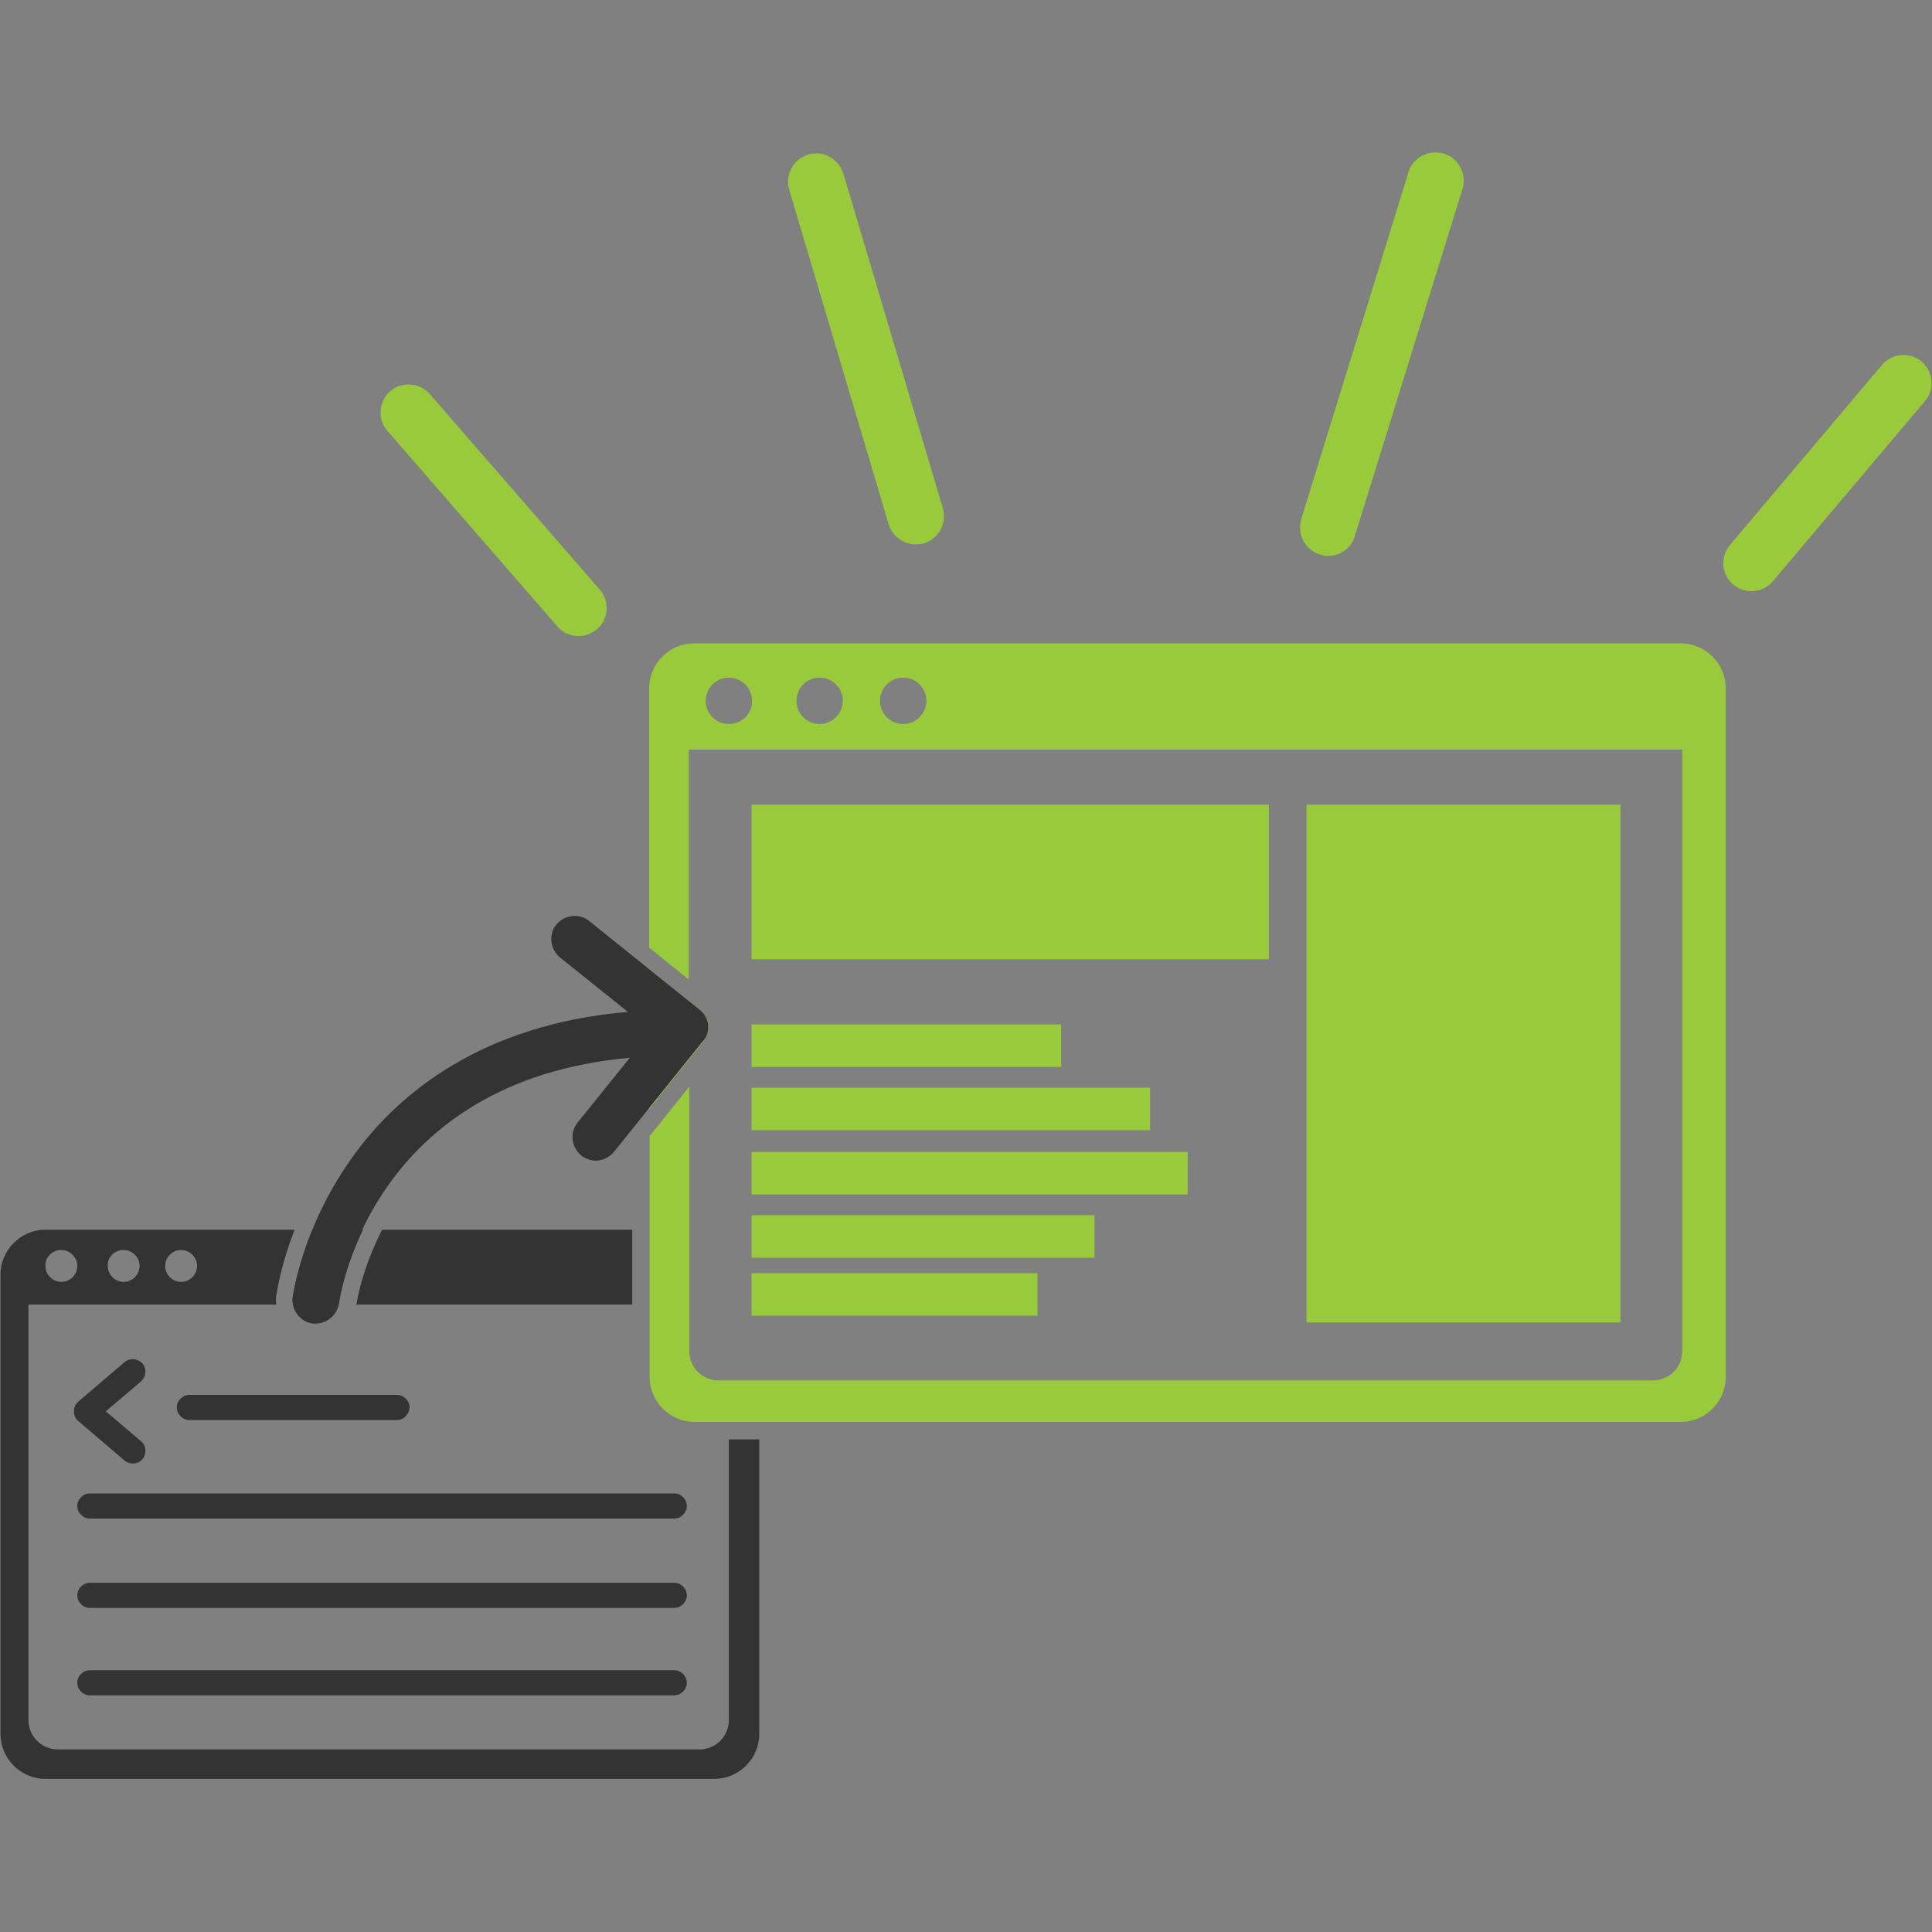 <?xml version="1.0" encoding="utf-8"?>
<!-- Generator: Adobe Illustrator 23.0.3, SVG Export Plug-In . SVG Version: 6.00 Build 0)  -->
<svg version="1.1" id="Layer_1" xmlns="http://www.w3.org/2000/svg" xmlns:xlink="http://www.w3.org/1999/xlink" x="0px" y="0px"
	 viewBox="0 0 400 400" style="enable-background:new 0 0 400 400;" xml:space="preserve">
<rect x="0" y="0" width="400" height="400" fill="#808080" stroke="none"/>
<style type="text/css">
	.st0{fill:#333333;}
	.st1{fill:#010101;stroke:#FFFFFF;stroke-width:11.618;stroke-miterlimit:10;}
	.st2{fill:#98CA3C;}
</style>
<g id="WEB_REDESIGN__x5B_COLOR_B_x5D_">
	<g>
		<g>
			<path class="st0" d="M64.8,274c0.2,0,0.4,0,0.6,0c2.4,0,4.4-1.8,4.8-4.2c0.1-0.7,1.1-7.2,5-15.3H64.7c-3.2,7.9-4,13.7-4.1,14
				C60.3,271.3,62.2,273.7,64.8,274z"/>
			<path class="st0" d="M130.9,270.1v-15.5H79.1c-3.9,7.7-5.1,14-5.3,15.5H130.9z"/>
			<path class="st0" d="M150.9,297.9v58.2c0,3.4-2.7,6.1-6.1,6.1H12c-3.4,0-6.1-2.7-6.1-6.1v-86h51.3c-0.1-0.6-0.1-1.3,0-1.9
				c0.1-0.4,0.8-5.9,3.8-13.6H9.4c-5.1,0-9.3,4.2-9.3,9.3V359c0,5.1,4.2,9.3,9.3,9.3h138.5c5.1,0,9.3-4.2,9.3-9.3v-61H150.9z
				 M37.5,258.8c1.8,0,3.3,1.5,3.3,3.3c0,1.8-1.5,3.3-3.3,3.3c-1.8,0-3.3-1.5-3.3-3.3C34.2,260.3,35.7,258.8,37.5,258.8z
				 M25.6,258.8c1.8,0,3.3,1.5,3.3,3.3c0,1.8-1.5,3.3-3.3,3.3c-1.8,0-3.3-1.5-3.3-3.3C22.2,260.3,23.7,258.8,25.6,258.8z
				 M12.7,258.8c1.8,0,3.3,1.5,3.3,3.3c0,1.8-1.5,3.3-3.3,3.3c-1.8,0-3.3-1.5-3.3-3.3C9.3,260.3,10.8,258.8,12.7,258.8z"/>
			<g>
				<path class="st0" d="M27.5,303c-0.6,0-1.2-0.2-1.7-0.6l-9.6-8.2c-0.6-0.5-0.9-1.2-0.9-2s0.3-1.5,0.9-2l9.6-8.2
					c1.1-0.9,2.7-0.8,3.7,0.3c0.9,1.1,0.8,2.7-0.3,3.7l-7.3,6.2l7.3,6.2c1.1,0.9,1.2,2.6,0.3,3.7C29,302.7,28.3,303,27.5,303z"/>
			</g>
			<g>
				<path class="st0" d="M82.2,294h-43c-1.4,0-2.6-1.2-2.6-2.6c0-1.4,1.2-2.6,2.6-2.6h43c1.4,0,2.6,1.2,2.6,2.6
					C84.7,292.8,83.6,294,82.2,294z"/>
			</g>
			<g>
				<path class="st0" d="M139.6,314.4h-121c-1.4,0-2.6-1.2-2.6-2.6c0-1.4,1.2-2.6,2.6-2.6h121c1.4,0,2.6,1.2,2.6,2.6
					C142.2,313.2,141,314.4,139.6,314.4z"/>
			</g>
			<g>
				<path class="st0" d="M139.6,332.9h-121c-1.4,0-2.6-1.2-2.6-2.6c0-1.4,1.2-2.6,2.6-2.6h121c1.4,0,2.6,1.2,2.6,2.6
					C142.2,331.7,141,332.9,139.6,332.9z"/>
			</g>
			<g>
				<path class="st0" d="M139.6,351h-121c-1.4,0-2.6-1.2-2.6-2.6c0-1.4,1.2-2.6,2.6-2.6h121c1.4,0,2.6,1.2,2.6,2.6
					C142.2,349.8,141,351,139.6,351z"/>
			</g>
		</g>
	</g>
	<path class="st1" d="M123.8,106.9"/>
	<g>
		<g>
			<g>
				<g>
					<path class="st2" d="M146.6,212.2c-0.1-1.3-0.8-2.4-1.8-3.2l-10.4-8.4v29l11.1-13.9C146.4,214.8,146.7,213.5,146.6,212.2z"/>
					<rect x="155.6" y="166.6" class="st2" width="107.1" height="32"/>
					<rect x="270.5" y="166.6" class="st2" width="65" height="107.2"/>
					<rect x="155.6" y="212.1" class="st2" width="64.1" height="8.8"/>
					<rect x="155.6" y="225.2" class="st2" width="82.5" height="8.8"/>
					<rect x="155.6" y="238.5" class="st2" width="90.3" height="8.8"/>
					<rect x="155.6" y="251.6" class="st2" width="71" height="8.8"/>
					<rect x="155.6" y="263.6" class="st2" width="59.2" height="8.8"/>
				</g>
			</g>
			<g>
				<g>
					<path class="st2" d="M348,133.2H143.7c-5.1,0-9.3,4.2-9.3,9.3v53.7l8.2,6.6v-47.6h205.7v124.5c0,3.4-2.7,6.1-6.1,6.1H148.8
						c-3.4,0-6.1-2.7-6.1-6.1V225l-8.2,10.2v49.9c0,5.1,4.2,9.3,9.3,9.3H348c5.1,0,9.3-4.2,9.3-9.3V142.5
						C357.3,137.4,353.1,133.2,348,133.2z M150.9,149.9c-2.7,0-4.8-2.2-4.8-4.8c0-2.7,2.2-4.8,4.8-4.8c2.7,0,4.8,2.2,4.8,4.8
						C155.8,147.7,153.6,149.9,150.9,149.9z M169.7,149.9c-2.7,0-4.8-2.2-4.8-4.8c0-2.7,2.2-4.8,4.8-4.8c2.7,0,4.8,2.2,4.8,4.8
						C174.5,147.7,172.3,149.9,169.7,149.9z M187,149.9c-2.7,0-4.8-2.2-4.8-4.8c0-2.7,2.2-4.8,4.8-4.8c2.7,0,4.8,2.2,4.8,4.8
						C191.8,147.7,189.6,149.9,187,149.9z"/>
				</g>
			</g>
			<g>
				<g>
					<path class="st2" d="M119.8,131.7c-1.6,0-3.3-0.7-4.4-2L80.2,89.2c-2.1-2.4-1.8-6.1,0.6-8.2c2.4-2.1,6.1-1.8,8.2,0.6l35.2,40.5
						c2.1,2.4,1.8,6.1-0.6,8.2C122.4,131.2,121.1,131.7,119.8,131.7z"/>
				</g>
			</g>
			<g>
				<g>
					<path class="st2" d="M189.6,112.7c-2.5,0-4.8-1.6-5.6-4.1l-20.6-69.3c-0.9-3.1,0.8-6.3,3.9-7.3c3.1-0.9,6.3,0.8,7.3,3.9
						l20.6,69.3c0.9,3.1-0.8,6.3-3.9,7.3C190.7,112.6,190.2,112.7,189.6,112.7z"/>
				</g>
			</g>
			<g>
				<g>
					<path class="st2" d="M362.6,122.4c-1.3,0-2.7-0.5-3.8-1.4c-2.4-2.1-2.7-5.8-0.6-8.2l31.5-37.3c2.1-2.4,5.8-2.7,8.2-0.6
						c2.4,2.1,2.7,5.8,0.6,8.2L367,120.4C365.9,121.7,364.3,122.4,362.6,122.4z"/>
				</g>
			</g>
			<g>
				<g>
					<path class="st2" d="M275,115.1c-0.6,0-1.1-0.1-1.7-0.3c-3.1-0.9-4.8-4.2-3.9-7.3l22.2-71.8c0.9-3.1,4.2-4.8,7.3-3.9
						c3.1,0.9,4.8,4.2,3.9,7.3L280.5,111C279.8,113.5,277.5,115.1,275,115.1z"/>
				</g>
			</g>
		</g>
	</g>
	<path class="st0" d="M146.6,212.2c-0.1-1.3-0.8-2.4-1.8-3.2L122,190.7c-2.1-1.7-5.1-1.3-6.8,0.7c-1.7,2.1-1.3,5.1,0.7,6.8
		l14.1,11.3c-30.4,2.6-47.4,17-56.4,29.2c-10.9,14.7-12.9,29.3-13,29.9c-0.3,2.6,1.5,5,4.1,5.4c0.2,0,0.4,0,0.6,0
		c2.4,0,4.4-1.8,4.8-4.2c0.3-2,6.9-46,60.3-50.8l-10.8,13.4c-1.7,2.1-1.3,5.1,0.7,6.8c0.9,0.7,2,1.1,3,1.1c1.4,0,2.8-0.6,3.8-1.8
		l18.3-22.8C146.4,214.8,146.7,213.5,146.6,212.2z"/>
</g>
</svg>
